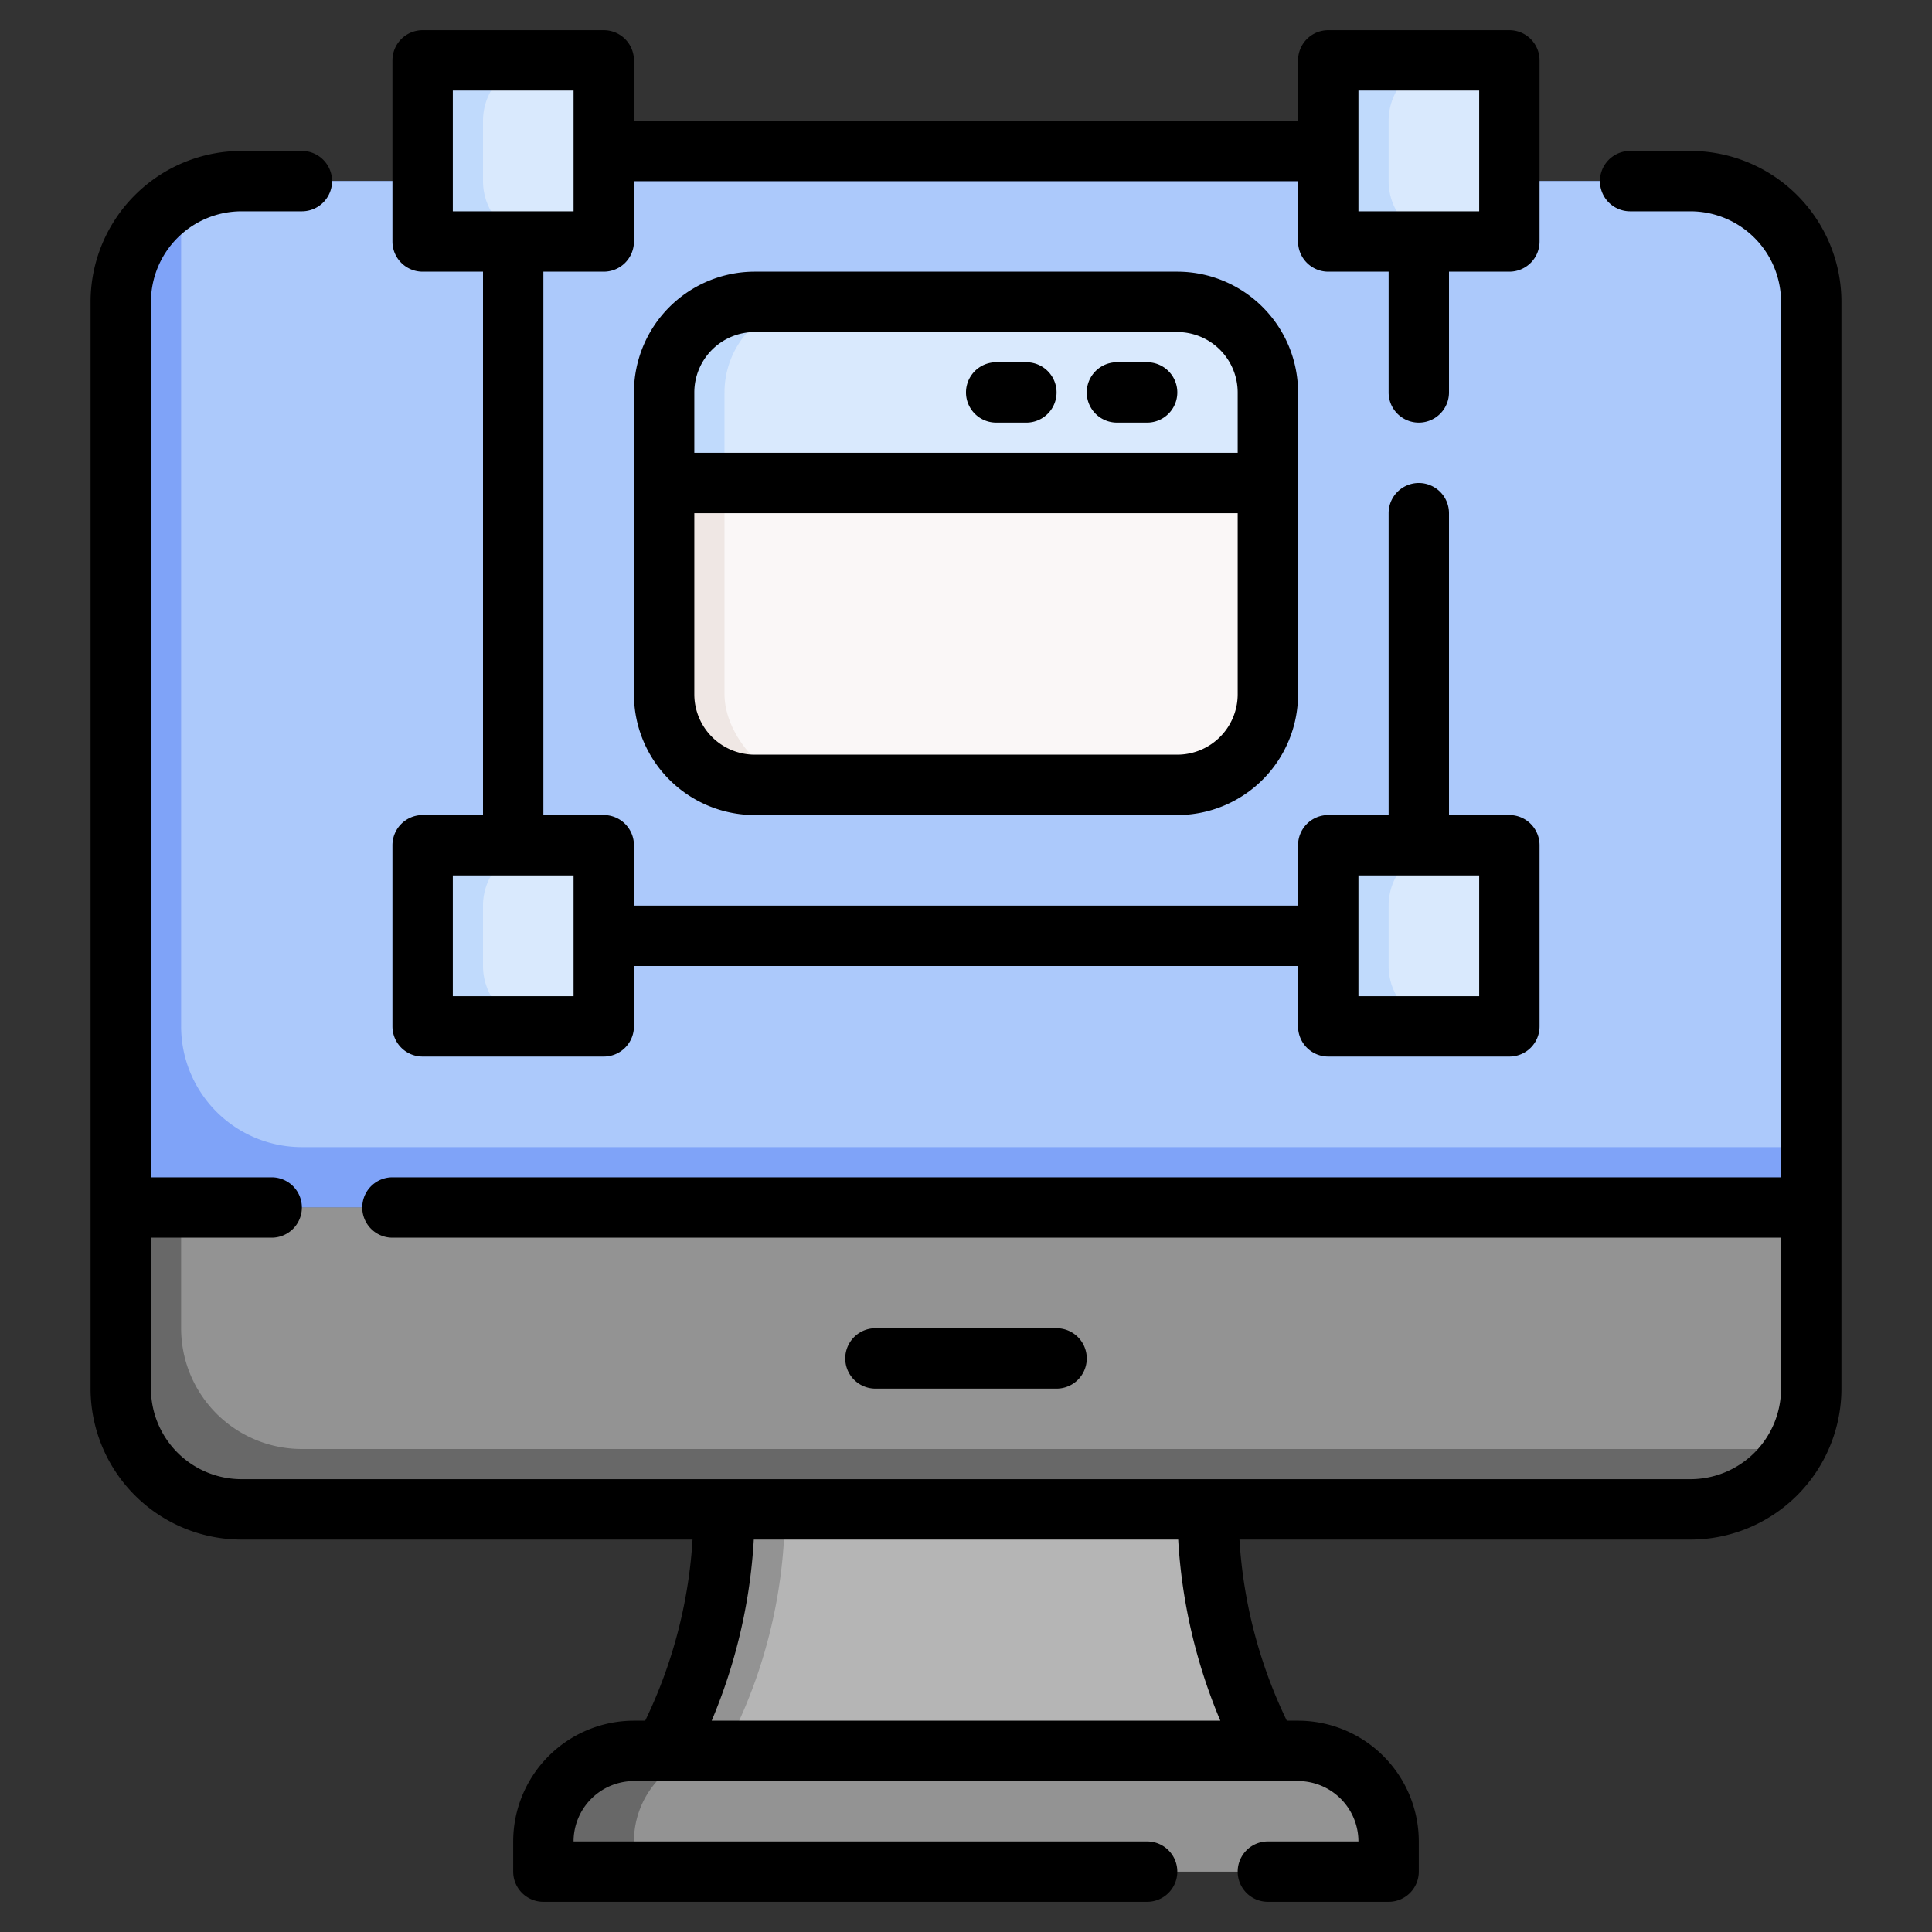 <svg height="512" viewBox="0 0 512 512" width="512" xmlns="http://www.w3.org/2000/svg"><rect x="0" y="0" width="512" height="512" fill="#333333" stroke="none"/><g id="Layer_31" data-name="Layer 31"><rect fill="#7fa3f8" height="352" rx="32" width="448" x="32" y="48"/><path d="m480 304v-224a32 32 0 0 0 -32-32h-384a31.67 31.67 0 0 0 -16 4.438v219.562a32 32 0 0 0 32 32z" fill="#acc9fb"/><rect fill="#efe7e4" height="128" rx="24" width="160" x="176" y="80"/><rect fill="#faf7f7" height="128" rx="24" width="144" x="192" y="80"/><path d="m112 16h48v48h-48z" fill="#c0dafc"/><path d="m144 16a16 16 0 0 0 -16 16v16a16 16 0 0 0 16 16h16v-48z" fill="#d9e9fd"/><path d="m312 80h-112a24 24 0 0 0 -24 24v24h160v-24a24 24 0 0 0 -24-24z" fill="#c0dafc"/><path d="m312 80h-96a24 24 0 0 0 -24 24v24h144v-24a24 24 0 0 0 -24-24z" fill="#d9e9fd"/><path d="m32 320v48a32 32 0 0 0 32 32h384a32 32 0 0 0 32-32v-48z" fill="#686868"/><path d="m80 384h395.562a31.673 31.673 0 0 0 4.438-16v-48h-432v32a32 32 0 0 0 32 32z" fill="#939393"/><path d="m334.311 460.622a135.547 135.547 0 0 1 -14.311-60.622h-128a135.547 135.547 0 0 1 -14.311 60.622l-1.689 3.378h160z" fill="#939393"/><path d="m320 400h-112a135.547 135.547 0 0 1 -14.311 60.622l-1.689 3.378h144l-1.689-3.378a135.547 135.547 0 0 1 -14.311-60.622z" fill="#b5b5b5"/><path d="m144 496v-8a24 24 0 0 1 24-24h176a24 24 0 0 1 24 24v8z" fill="#686868"/><path d="m344 464h-152a24 24 0 0 0 -24 24v8h200v-8a24 24 0 0 0 -24-24z" fill="#939393"/><path d="m352 16h48v48h-48z" fill="#c0dafc"/><path d="m384 16a16 16 0 0 0 -16 16v16a16 16 0 0 0 16 16h16v-48z" fill="#d9e9fd"/><path d="m352 224h48v48h-48z" fill="#c0dafc"/><path d="m384 224a16 16 0 0 0 -16 16v16a16 16 0 0 0 16 16h16v-48z" fill="#d9e9fd"/><path d="m112 224h48v48h-48z" fill="#c0dafc"/><path d="m144 224a16 16 0 0 0 -16 16v16a16 16 0 0 0 16 16h16v-48z" fill="#d9e9fd"/><path d="m448 40h-16a8 8 0 0 0 0 16h16a24.027 24.027 0 0 1 24 24v232h-368a8 8 0 0 0 0 16h368v40a24.027 24.027 0 0 1 -24 24h-384a24.027 24.027 0 0 1 -24-24v-40h32a8 8 0 0 0 0-16h-32v-232a24.027 24.027 0 0 1 24-24h16a8 8 0 0 0 0-16h-16a40.047 40.047 0 0 0 -40 40v288a40.047 40.047 0 0 0 40 40h119.531a128.078 128.078 0 0 1 -12.551 48h-2.98a32.032 32.032 0 0 0 -32 32v8a8 8 0 0 0 8 8h160a8 8 0 0 0 0-16h-152a16.021 16.021 0 0 1 16-16h176a16.021 16.021 0 0 1 16 16h-24a8 8 0 0 0 0 16h32a8 8 0 0 0 8-8v-8a32.032 32.032 0 0 0 -32-32h-2.98a128.078 128.078 0 0 1 -12.551-48h119.531a40.047 40.047 0 0 0 40-40v-288a40.047 40.047 0 0 0 -40-40zm-124.6 416h-134.8a144.636 144.636 0 0 0 11.164-48h112.47a144.636 144.636 0 0 0 11.166 48z"/><path d="m280 368a8 8 0 0 0 0-16h-48a8 8 0 0 0 0 16z"/><path d="m112 280h48a8 8 0 0 0 8-8v-16h176v16a8 8 0 0 0 8 8h48a8 8 0 0 0 8-8v-48a8 8 0 0 0 -8-8h-16v-80a8 8 0 0 0 -16 0v80h-16a8 8 0 0 0 -8 8v16h-176v-16a8 8 0 0 0 -8-8h-16v-144h16a8 8 0 0 0 8-8v-16h176v16a8 8 0 0 0 8 8h16v32a8 8 0 0 0 16 0v-32h16a8 8 0 0 0 8-8v-48a8 8 0 0 0 -8-8h-48a8 8 0 0 0 -8 8v16h-176v-16a8 8 0 0 0 -8-8h-48a8 8 0 0 0 -8 8v48a8 8 0 0 0 8 8h16v144h-16a8 8 0 0 0 -8 8v48a8 8 0 0 0 8 8zm248-48h32v32h-32zm0-208h32v32h-32zm-240 0h32v32h-32zm0 208h32v32h-32z"/><path d="m200 72a32.032 32.032 0 0 0 -32 32v80a32.032 32.032 0 0 0 32 32h112a32.032 32.032 0 0 0 32-32v-80a32.032 32.032 0 0 0 -32-32zm112 128h-112a16.021 16.021 0 0 1 -16-16v-48h144v48a16.021 16.021 0 0 1 -16 16zm16-96v16h-144v-16a16.021 16.021 0 0 1 16-16h112a16.021 16.021 0 0 1 16 16z"/><path d="m304 96h-8a8 8 0 0 0 0 16h8a8 8 0 0 0 0-16z"/><path d="m272 96h-8a8 8 0 0 0 0 16h8a8 8 0 0 0 0-16z"/></g></svg>